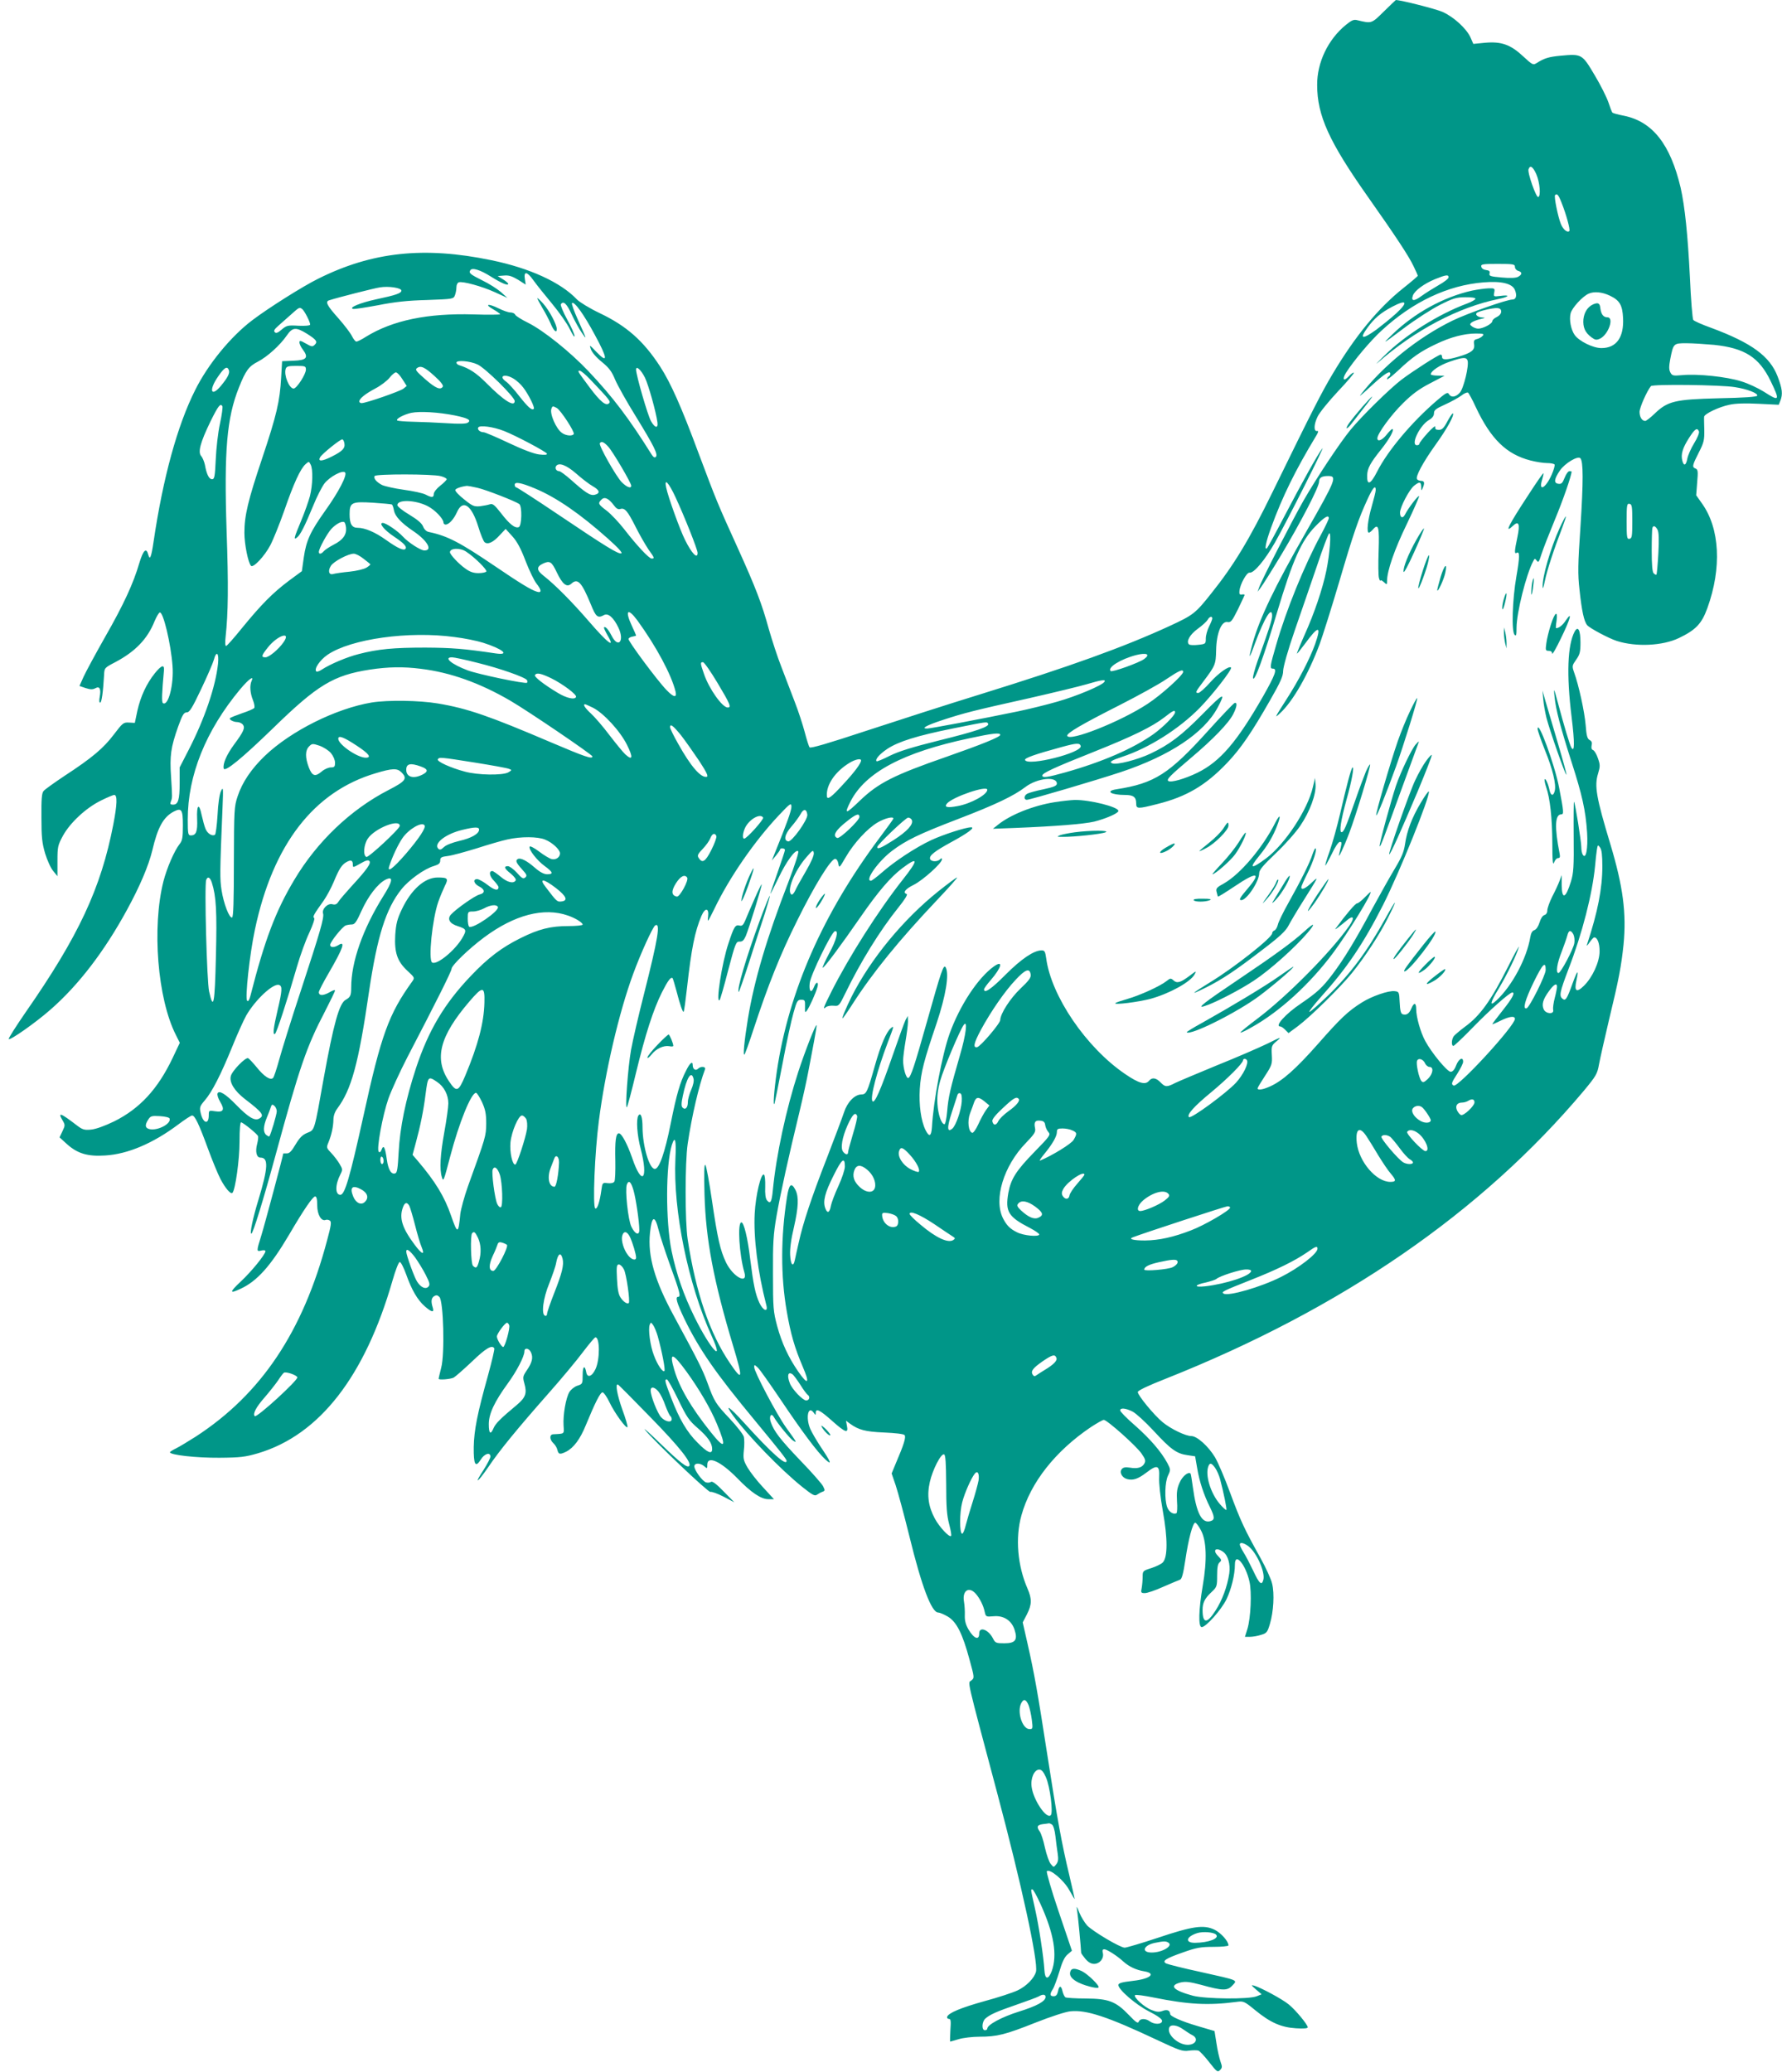 <?xml version="1.0" standalone="no"?>
<!DOCTYPE svg PUBLIC "-//W3C//DTD SVG 20010904//EN"
 "http://www.w3.org/TR/2001/REC-SVG-20010904/DTD/svg10.dtd">
<svg version="1.0" xmlns="http://www.w3.org/2000/svg"
 width="1101pt" height="1280pt" viewBox="0 0 1101 1280"
 preserveAspectRatio="xMidYMid meet">
<g transform="translate(0,1280) scale(0.1,-0.1)"
fill="#009688" stroke="none">
<path d="M8550 12729 c-77 -76 -75 -75 -163 -54 -22 6 -35 1 -72 -29 -110 -90
-178 -232 -177 -371 0 -189 74 -351 313 -690 175 -248 255 -370 283 -430 14
-29 26 -56 26 -58 0 -3 -40 -37 -89 -76 -156 -124 -298 -297 -437 -530 -69
-116 -118 -211 -372 -731 -143 -293 -240 -453 -378 -625 -98 -124 -112 -134
-254 -200 -289 -133 -617 -251 -1175 -424 -198 -61 -514 -163 -703 -225 -236
-78 -345 -110 -350 -102 -5 6 -18 48 -30 94 -12 45 -39 129 -61 185 -21 56
-59 154 -83 217 -25 63 -59 169 -78 235 -43 156 -79 251 -194 505 -124 273
-128 283 -240 581 -106 286 -172 434 -238 536 -103 158 -207 250 -373 329 -61
29 -123 67 -140 84 -100 106 -292 194 -530 243 -415 86 -736 52 -1070 -115
-95 -47 -306 -180 -405 -255 -134 -101 -275 -273 -354 -432 -110 -218 -199
-543 -257 -936 -14 -96 -23 -119 -33 -81 -12 47 -31 28 -55 -51 -37 -127 -97
-257 -212 -458 -59 -104 -119 -215 -133 -246 l-25 -56 38 -13 c29 -9 43 -10
60 -1 27 15 36 -4 27 -54 -4 -20 -3 -35 3 -35 9 0 18 66 24 170 2 45 2 45 71
81 122 65 197 142 241 252 12 28 26 52 32 54 21 7 69 -193 79 -330 9 -113 -26
-251 -59 -230 -9 5 -7 61 6 202 3 39 -15 33 -56 -17 -52 -65 -88 -143 -108
-231 l-16 -76 -36 2 c-34 2 -39 -2 -93 -73 -64 -85 -135 -145 -305 -256 -63
-42 -122 -84 -130 -94 -11 -13 -14 -50 -13 -163 0 -123 4 -158 23 -223 13 -42
35 -91 50 -108 l26 -32 0 94 c0 87 2 97 34 156 44 80 141 171 234 217 38 19
76 35 83 35 20 0 18 -59 -6 -183 -76 -393 -214 -689 -542 -1160 -60 -87 -107
-161 -104 -165 9 -9 166 101 258 182 173 151 333 360 472 615 81 148 134 274
157 368 33 142 68 206 132 240 49 25 57 14 57 -85 0 -74 -3 -94 -20 -115 -33
-42 -78 -146 -100 -230 -72 -284 -37 -726 77 -950 l24 -48 -45 -95 c-91 -191
-202 -311 -360 -390 -60 -29 -113 -48 -143 -51 -43 -4 -53 -1 -92 29 -98 75
-115 80 -85 29 17 -29 17 -32 0 -68 l-18 -38 46 -42 c65 -58 127 -77 235 -70
140 8 297 75 453 192 40 30 78 55 85 55 17 0 42 -52 98 -205 26 -71 61 -156
77 -187 30 -57 63 -96 74 -86 18 18 44 205 44 316 0 78 4 122 10 120 17 -5 99
-72 104 -85 3 -6 0 -28 -5 -48 -13 -48 -4 -85 20 -85 51 0 48 -62 -12 -260
-35 -114 -55 -210 -44 -210 10 0 73 204 152 494 145 532 189 661 301 875 35
68 64 128 64 133 0 6 -16 0 -36 -12 -38 -21 -64 -21 -64 2 0 7 27 60 61 118
90 155 106 202 59 172 -26 -16 -50 -15 -50 2 0 18 75 112 96 120 9 3 26 6 38
6 18 0 29 16 60 85 41 90 99 166 147 191 51 26 47 -7 -14 -103 -125 -201 -197
-403 -197 -562 0 -50 -5 -60 -35 -77 -39 -22 -74 -148 -135 -484 -59 -331 -55
-318 -101 -337 -30 -12 -47 -29 -73 -72 -24 -41 -38 -56 -54 -55 -12 0 -22 0
-22 -1 0 -11 -117 -448 -136 -508 -30 -96 -30 -99 1 -91 14 3 25 2 25 -4 0
-20 -88 -128 -154 -189 -69 -65 -69 -76 -1 -44 103 47 187 141 302 336 90 154
146 235 160 235 9 0 13 -17 13 -55 0 -57 25 -100 52 -90 7 3 19 1 26 -4 11 -7
8 -30 -17 -122 -150 -566 -408 -950 -811 -1212 -47 -30 -102 -63 -122 -73 -21
-10 -38 -21 -38 -24 0 -17 165 -35 305 -34 132 1 161 5 240 28 379 113 660
475 830 1066 19 66 38 115 45 115 7 0 24 -34 39 -75 34 -96 70 -159 116 -199
42 -37 59 -40 49 -8 -12 37 -10 59 8 71 14 8 21 7 33 -5 25 -25 34 -351 11
-437 -9 -35 -16 -66 -16 -68 0 -9 73 -3 93 7 12 7 63 52 114 100 85 82 123
104 137 81 3 -5 -15 -80 -39 -168 -66 -236 -86 -338 -88 -442 -1 -109 10 -130
43 -78 23 38 60 49 60 19 0 -9 -19 -45 -41 -80 -64 -97 -41 -85 27 14 70 104
180 238 374 458 78 88 173 202 211 253 38 50 73 92 78 92 28 0 28 -139 0 -197
-22 -47 -51 -55 -57 -18 -9 47 -22 36 -22 -17 0 -55 -1 -57 -33 -67 -18 -6
-40 -24 -49 -39 -22 -36 -40 -143 -36 -206 3 -55 9 -51 -64 -55 -24 -1 -23
-33 1 -55 11 -10 22 -28 25 -42 7 -28 16 -29 55 -10 46 24 86 78 120 162 59
143 90 204 104 204 7 0 27 -28 43 -62 32 -67 106 -168 111 -152 2 6 -12 54
-32 108 -32 90 -45 162 -27 154 4 -1 95 -93 202 -203 179 -183 257 -282 238
-300 -12 -13 -55 20 -173 134 -66 64 -111 105 -101 91 49 -63 392 -389 405
-385 8 3 44 -10 81 -29 l67 -35 -66 67 c-44 46 -70 65 -78 59 -7 -5 -21 -6
-31 -3 -23 8 -72 75 -72 99 0 22 37 22 62 0 17 -15 18 -15 18 10 0 59 83 21
185 -83 86 -89 147 -130 193 -130 l34 0 -67 73 c-37 39 -80 95 -96 122 -26 45
-28 56 -23 107 4 31 3 69 0 83 -4 15 -42 64 -86 111 -88 93 -97 107 -139 223
-30 81 -51 124 -208 414 -118 217 -162 369 -147 512 11 107 30 113 54 15 7
-30 39 -128 71 -217 60 -165 67 -193 49 -193 -19 0 -9 -36 38 -135 92 -190
194 -337 437 -630 152 -184 195 -238 195 -248 0 -35 -93 48 -259 231 -96 106
-130 128 -70 46 90 -122 292 -331 427 -439 63 -50 76 -57 90 -47 10 7 25 15
34 18 16 6 16 9 3 35 -9 16 -71 87 -140 158 -125 131 -163 180 -183 238 -12
35 3 59 19 31 22 -39 100 -134 119 -146 26 -16 26 -15 -44 82 -56 78 -196 343
-196 371 0 17 1 17 21 -1 12 -10 75 -100 142 -199 131 -195 226 -323 277 -370
43 -39 34 -15 -29 78 -27 41 -56 91 -65 112 -29 69 -13 146 21 100 12 -17 13
-17 13 -2 0 31 26 18 100 -48 83 -74 103 -81 93 -33 l-6 33 24 -18 c54 -39 94
-50 211 -55 69 -3 122 -9 127 -16 10 -12 -4 -58 -54 -174 l-26 -63 25 -73 c13
-39 52 -182 85 -316 76 -311 137 -470 178 -470 9 0 35 -11 59 -25 54 -32 91
-105 134 -265 31 -113 31 -114 11 -130 -22 -17 -34 35 159 -690 152 -570 255
-1046 241 -1108 -10 -40 -59 -90 -114 -116 -30 -14 -121 -44 -203 -66 -147
-41 -224 -73 -232 -97 -2 -7 3 -13 11 -13 12 0 13 -13 9 -70 -2 -38 -3 -70 -1
-70 2 0 26 7 53 15 27 8 84 15 127 15 110 0 161 13 347 87 94 37 185 67 216
70 98 10 227 -32 535 -177 138 -65 158 -72 197 -66 24 3 50 3 59 0 8 -3 38
-35 66 -71 47 -60 52 -64 67 -49 14 14 14 21 3 52 -7 20 -19 71 -25 113 l-12
76 -105 31 c-96 28 -169 60 -169 74 -1 22 -18 30 -45 20 -23 -9 -38 -8 -70 5
-44 16 -114 80 -102 92 4 4 56 -3 115 -15 215 -43 335 -50 512 -27 43 6 48 4
115 -51 94 -77 160 -106 252 -112 47 -3 73 -1 73 6 0 16 -74 106 -117 141 -40
33 -170 103 -213 116 -22 6 -21 4 10 -23 l35 -30 -30 -12 c-48 -20 -316 -17
-394 3 -122 33 -151 63 -77 82 31 7 56 4 125 -14 136 -38 164 -38 195 -5 32
35 45 30 -201 85 -103 22 -196 46 -207 51 -29 15 -5 31 104 69 81 29 109 34
188 34 50 0 92 4 92 9 0 26 -46 77 -86 97 -67 32 -136 22 -353 -51 -100 -33
-191 -60 -202 -60 -28 0 -196 100 -232 137 -15 17 -37 52 -48 79 -17 43 -19
45 -14 14 5 -28 24 -232 25 -262 0 -3 12 -20 26 -37 18 -21 35 -31 54 -31 35
0 62 34 54 67 -4 16 -2 23 9 23 16 0 79 -40 117 -75 35 -32 80 -53 129 -61 78
-13 38 -47 -69 -59 -70 -8 -90 -14 -90 -26 0 -28 108 -121 186 -161 57 -29 84
-49 84 -60 0 -23 -48 -24 -76 -3 -26 19 -60 19 -68 -2 -5 -13 -17 -5 -61 41
-81 84 -124 101 -266 102 -63 0 -120 4 -126 7 -6 4 -14 21 -18 37 -8 38 -21
38 -28 0 -5 -21 -12 -30 -27 -30 -24 0 -25 13 -5 44 8 12 26 61 40 107 17 59
32 91 51 107 l27 23 -82 242 c-45 132 -77 245 -73 249 18 18 105 -55 139 -117
18 -33 33 -57 33 -54 0 4 -16 71 -34 150 -45 187 -74 345 -136 746 -58 375
-79 495 -121 680 l-30 132 26 50 c31 61 31 95 4 158 -62 141 -77 314 -38 453
56 203 210 398 430 546 37 24 72 44 79 44 20 0 202 -162 233 -208 23 -33 27
-44 18 -61 -14 -26 -43 -34 -90 -26 -27 4 -41 2 -50 -9 -17 -20 2 -54 34 -62
37 -9 66 1 119 41 66 51 82 45 78 -30 -2 -36 7 -121 23 -210 30 -167 30 -282
0 -315 -9 -10 -40 -25 -70 -35 -54 -17 -55 -18 -55 -55 0 -20 -3 -52 -6 -69
-6 -28 -4 -31 20 -31 14 0 65 17 113 39 49 21 95 41 104 44 11 4 20 36 33 123
19 129 46 229 61 229 5 0 21 -20 34 -45 36 -64 40 -185 12 -346 -25 -147 -28
-254 -6 -254 26 0 121 107 153 172 30 63 52 152 52 215 0 78 66 1 90 -106 15
-65 8 -225 -13 -293 l-15 -48 30 0 c17 0 48 5 69 12 35 10 40 16 55 67 23 76
29 188 14 249 -6 28 -39 99 -72 159 -98 175 -124 231 -188 404 -33 90 -75 188
-93 218 -41 68 -111 131 -146 131 -36 0 -127 44 -178 86 -52 43 -153 165 -153
186 0 9 60 38 172 82 1088 432 1952 1027 2584 1779 76 92 83 103 94 165 7 37
34 157 60 267 63 260 77 337 91 470 19 194 -3 360 -81 620 -88 291 -100 361
-76 438 13 43 13 53 -1 93 -8 25 -22 48 -30 51 -10 4 -12 14 -9 29 4 16 1 26
-12 33 -15 8 -20 27 -25 93 -7 82 -42 244 -71 324 -14 40 -13 43 12 79 23 32
27 48 27 106 0 77 -15 106 -36 68 -44 -83 -51 -265 -19 -526 20 -162 19 -227
-2 -189 -10 18 -44 131 -84 281 -24 89 -25 89 -19 30 8 -79 35 -183 105 -402
65 -202 87 -298 96 -436 6 -97 -7 -167 -26 -137 -6 8 -10 30 -10 49 0 34 -38
273 -45 279 -2 2 -3 -95 -2 -215 2 -186 -1 -227 -17 -278 -32 -105 -56 -114
-57 -22 l0 62 -13 -35 c-7 -19 -27 -63 -45 -97 -17 -34 -31 -73 -31 -87 0 -14
-7 -25 -18 -28 -11 -3 -23 -22 -30 -46 -8 -25 -20 -43 -32 -47 -13 -4 -21 -19
-25 -43 -22 -132 -113 -302 -209 -391 -45 -42 -40 -15 14 73 52 87 112 211
124 256 4 14 -26 -40 -66 -120 -106 -210 -172 -303 -267 -372 -31 -23 -61 -49
-68 -57 -15 -19 -17 -61 -3 -61 5 0 60 52 122 116 100 103 225 214 242 214 19
0 -1 -37 -59 -110 -36 -45 -65 -84 -65 -86 0 -2 22 7 50 21 54 27 90 32 90 12
0 -43 -354 -428 -379 -412 -16 9 -14 16 24 75 19 30 35 62 35 72 0 33 -27 19
-43 -22 -10 -27 -22 -40 -34 -40 -21 0 -117 116 -157 190 -29 53 -56 148 -56
197 0 41 -14 43 -30 4 -13 -32 -31 -44 -55 -35 -10 4 -15 25 -17 72 -3 65 -4
67 -31 70 -38 5 -143 -32 -203 -70 -86 -54 -133 -99 -270 -255 -137 -155 -219
-228 -296 -263 -44 -20 -78 -26 -78 -12 0 4 21 39 46 77 43 66 45 74 42 128
-3 56 -2 60 32 88 31 26 25 25 -59 -17 -52 -25 -192 -86 -312 -134 -119 -49
-235 -98 -258 -109 -52 -27 -62 -26 -91 4 -27 28 -52 32 -70 10 -23 -28 -63
-17 -148 41 -240 163 -457 481 -488 715 -6 42 -10 49 -28 49 -48 0 -125 -52
-223 -150 -88 -89 -133 -119 -133 -91 0 6 18 31 41 57 68 79 80 127 20 85 -99
-71 -211 -241 -274 -416 -46 -129 -100 -415 -109 -578 -4 -57 -17 -62 -40 -16
-28 58 -41 155 -35 253 7 104 25 174 104 406 57 171 79 303 56 345 -13 22 -27
-20 -117 -340 -76 -269 -98 -337 -114 -343 -13 -4 -32 59 -32 108 0 19 7 73
15 120 8 47 15 101 15 120 l-1 35 -14 -25 c-7 -14 -43 -113 -80 -220 -74 -213
-112 -301 -125 -281 -14 24 28 184 95 362 40 104 40 106 19 88 -28 -23 -63
-105 -99 -233 -46 -163 -52 -176 -84 -176 -41 -1 -86 -48 -106 -110 -10 -30
-57 -156 -105 -280 -98 -251 -149 -406 -175 -525 -10 -44 -21 -92 -24 -108
-10 -47 -26 -30 -29 32 -2 37 6 99 23 169 29 127 31 190 10 232 -26 50 -40 37
-53 -47 -38 -243 -39 -484 -1 -702 24 -140 49 -226 99 -343 45 -104 33 -117
-27 -31 -61 88 -102 176 -131 282 -24 90 -26 111 -26 321 -1 192 2 245 22 360
25 142 74 364 141 640 22 91 47 206 56 255 10 50 25 133 35 185 10 52 17 96
15 98 -6 6 -74 -169 -113 -289 -75 -231 -136 -513 -157 -731 -7 -73 -15 -87
-36 -62 -9 11 -13 40 -11 85 1 37 -2 71 -8 74 -18 11 -51 -127 -57 -240 -8
-150 19 -361 72 -567 12 -46 -20 -34 -43 15 -25 54 -37 112 -57 272 -15 128
-39 225 -54 225 -26 0 -13 -202 18 -308 24 -79 -69 -30 -113 60 -36 76 -52
145 -87 383 -17 116 -35 215 -41 220 -7 7 -9 -52 -5 -185 8 -277 56 -532 177
-934 62 -206 59 -222 -21 -104 -123 181 -210 434 -260 763 -17 108 -17 476 0
590 25 170 70 363 107 460 7 18 -26 21 -43 4 -15 -15 -33 -3 -33 22 0 28 -17
15 -41 -34 -37 -71 -59 -147 -95 -327 -36 -180 -71 -280 -98 -280 -34 0 -75
140 -76 255 0 66 -11 97 -26 74 -14 -23 -8 -120 15 -206 49 -190 7 -233 -53
-55 -30 86 -65 152 -82 152 -19 0 -25 -47 -22 -171 1 -63 -1 -120 -6 -127 -5
-9 -21 -12 -41 -10 -32 4 -33 3 -39 -41 -10 -74 -26 -122 -38 -115 -17 11 -3
349 22 539 39 306 125 673 212 909 46 126 121 290 136 300 35 21 18 -80 -69
-424 -33 -129 -69 -284 -80 -345 -19 -106 -38 -366 -26 -354 4 3 29 97 56 210
58 239 107 392 161 500 37 73 55 97 66 87 2 -3 13 -39 24 -80 22 -86 39 -133
44 -127 3 2 12 69 21 149 27 241 48 346 89 443 23 53 48 50 41 -5 -5 -39 -2
-34 39 49 93 194 249 419 399 578 71 75 76 78 77 52 0 -24 -29 -105 -105 -292
l-16 -40 25 30 c14 17 25 33 26 38 0 11 30 9 30 -3 0 -5 -20 -66 -45 -137 -25
-70 -45 -130 -45 -133 1 -3 22 40 49 95 49 104 107 183 123 167 5 -5 -20 -83
-60 -188 -135 -348 -212 -610 -251 -847 -23 -141 -31 -232 -21 -220 4 4 29 73
55 153 90 274 166 465 271 675 107 217 208 380 234 380 9 0 17 -12 20 -30 5
-28 6 -27 45 40 51 88 135 179 199 216 46 26 96 38 96 23 0 -3 -38 -56 -84
-117 -351 -468 -563 -951 -636 -1443 -18 -124 -25 -227 -14 -199 2 6 24 116
49 245 24 129 55 271 68 315 20 72 25 80 47 80 23 0 25 -4 24 -42 -1 -39 0
-41 13 -23 17 25 52 103 63 141 11 36 -7 39 -20 4 -17 -44 -33 -30 -27 23 5
49 133 312 155 320 26 8 10 -55 -34 -135 -25 -47 -43 -87 -41 -90 6 -6 111
135 234 313 108 156 184 245 256 300 102 77 104 56 5 -69 -151 -191 -334 -479
-442 -694 -50 -100 -54 -112 -32 -93 8 6 30 10 48 8 31 -3 33 -1 71 77 93 192
213 387 328 530 38 47 59 80 51 83 -26 8 -9 31 44 57 56 28 174 134 174 157 0
9 -3 9 -12 0 -16 -16 -55 -15 -61 2 -8 21 27 48 133 106 98 53 148 90 120 90
-34 0 -170 -44 -246 -79 -98 -46 -228 -132 -306 -201 -31 -27 -61 -50 -67 -50
-40 0 46 121 131 185 86 65 167 104 407 196 232 89 345 143 418 199 72 54 193
67 193 20 0 -13 -17 -21 -82 -35 -46 -9 -91 -22 -100 -27 -22 -11 -24 -38 -3
-38 19 0 426 120 580 171 303 101 514 241 598 398 53 99 39 94 -89 -36 -135
-137 -208 -192 -326 -248 -78 -37 -208 -71 -235 -60 -23 8 -7 18 62 41 164 54
349 171 477 301 81 83 204 241 194 250 -12 12 -77 -34 -129 -92 -32 -36 -65
-65 -73 -65 -21 0 -18 6 29 68 76 101 79 107 81 196 2 105 33 181 70 174 21
-4 28 5 65 79 22 46 41 86 41 89 0 2 -8 4 -17 2 -14 -2 -17 3 -15 22 4 42 45
115 62 113 27 -5 95 77 158 187 76 134 317 613 292 580 -29 -37 -126 -212
-235 -420 -53 -102 -101 -189 -106 -195 -19 -19 -8 37 25 127 69 190 150 354
275 561 16 25 19 37 10 35 -23 -5 -22 40 2 89 12 25 69 95 126 156 57 60 101
112 98 115 -3 3 -18 -7 -32 -23 -31 -33 -42 -19 -17 22 47 74 151 198 221 262
192 177 408 279 629 297 111 9 178 -7 194 -47 14 -33 8 -59 -15 -59 -35 0
-277 -85 -370 -130 -215 -105 -427 -276 -570 -460 -11 -14 20 12 69 58 82 75
116 97 116 73 0 -6 -4 -13 -10 -16 -5 -3 -10 -11 -10 -17 0 -6 31 19 69 54 85
81 140 119 234 163 89 43 175 65 245 65 46 0 53 -2 43 -14 -7 -8 -22 -17 -35
-20 -18 -4 -22 -11 -18 -34 5 -35 -18 -52 -100 -76 -70 -20 -98 -20 -98 -1 0
8 -4 15 -8 15 -14 0 -174 -103 -244 -156 -75 -58 -245 -225 -314 -309 -67 -82
-209 -296 -289 -435 -68 -119 -258 -489 -275 -537 l-10 -28 19 25 c11 14 69
106 128 204 122 204 233 418 233 451 0 25 17 35 56 35 57 0 49 -21 -136 -345
-194 -339 -288 -535 -331 -690 -28 -102 -22 -102 15 1 59 159 106 235 106 170
0 -23 -16 -74 -90 -279 -17 -49 -30 -96 -28 -105 7 -31 67 133 148 404 98 327
151 445 237 533 56 58 83 74 83 50 0 -6 -22 -53 -49 -103 -103 -190 -214 -464
-276 -679 -39 -134 -41 -147 -20 -147 28 0 15 -37 -61 -171 -161 -281 -265
-403 -406 -472 -76 -37 -162 -62 -179 -51 -14 9 9 32 141 144 134 113 232 214
260 270 23 45 26 74 8 68 -7 -3 -80 -79 -163 -171 -243 -269 -331 -325 -567
-362 -71 -11 -35 -35 53 -35 52 0 69 -13 69 -52 0 -35 9 -35 131 -4 180 45
298 115 429 252 85 89 151 185 268 390 64 112 80 147 80 181 1 25 29 126 72
250 40 114 101 294 137 398 35 105 69 195 75 200 15 14 4 -129 -17 -229 -23
-112 -74 -263 -134 -396 -28 -63 -49 -115 -48 -117 2 -1 24 26 50 61 84 115
103 114 63 -1 -32 -90 -102 -226 -179 -345 -73 -114 -74 -117 -38 -83 79 72
175 241 244 425 19 52 74 226 121 385 89 303 120 392 176 513 32 70 50 90 50
55 0 -10 -12 -56 -25 -102 -24 -83 -33 -161 -17 -161 4 0 15 9 25 20 34 40 40
15 35 -134 -3 -78 -2 -152 2 -166 4 -14 8 -21 9 -16 1 5 10 1 21 -9 19 -18 20
-17 20 7 0 62 46 195 122 351 44 92 78 170 76 173 -6 5 -67 -74 -87 -114 -14
-27 -31 -20 -31 12 0 33 57 142 87 166 34 27 43 25 44 -7 0 -25 1 -26 9 -8 14
32 11 45 -9 45 -11 0 -23 5 -26 11 -10 16 37 104 116 214 69 96 116 181 106
192 -3 2 -18 -20 -34 -49 -22 -42 -33 -53 -53 -53 -19 0 -24 5 -22 18 2 11
-18 -5 -47 -37 -28 -31 -51 -61 -51 -66 0 -6 -7 -10 -15 -10 -42 0 16 122 74
156 21 12 31 26 31 42 0 19 12 28 67 53 38 17 83 42 101 55 17 14 36 22 42 19
5 -3 27 -43 48 -89 93 -198 190 -292 338 -330 34 -9 80 -16 102 -16 23 0 43
-4 47 -9 3 -5 -5 -34 -18 -63 -37 -84 -83 -108 -59 -31 6 20 10 38 8 40 -2 2
-44 -58 -93 -134 -121 -184 -150 -242 -98 -193 39 37 48 16 30 -69 -18 -85
-19 -104 -5 -96 21 13 20 -25 -1 -146 -25 -143 -31 -340 -11 -360 10 -10 12
-1 12 46 1 92 59 326 103 409 9 18 11 18 22 3 10 -14 14 -8 29 40 10 32 47
126 82 211 50 120 104 275 104 299 0 2 -6 3 -13 3 -8 0 -21 -18 -30 -41 -13
-33 -20 -40 -39 -37 -29 4 -26 29 10 82 31 45 110 92 126 76 19 -19 19 -143 1
-422 -16 -234 -17 -294 -6 -390 14 -132 28 -197 48 -220 17 -19 133 -81 183
-97 120 -38 282 -30 383 18 104 50 141 88 176 185 90 249 77 492 -33 646 l-36
51 6 79 c6 68 5 80 -10 86 -23 9 -20 20 20 99 32 62 35 78 34 140 -1 39 -2 75
-1 81 2 18 92 61 156 74 40 9 100 10 183 6 l122 -6 10 25 c16 41 12 74 -17
150 -48 125 -160 207 -410 300 -56 20 -106 42 -111 49 -5 6 -15 126 -21 266
-13 261 -31 434 -57 550 -63 267 -172 408 -349 445 -37 7 -69 16 -72 19 -4 3
-15 32 -25 63 -11 32 -49 109 -86 170 -77 130 -79 131 -210 119 -73 -7 -100
-15 -149 -46 -20 -13 -26 -10 -82 42 -78 73 -135 93 -236 84 l-72 -7 -18 41
c-25 54 -103 126 -173 157 -41 18 -257 73 -288 73 -1 0 -34 -32 -74 -71z m942
-1005 c22 -51 29 -135 12 -141 -13 -5 -68 152 -60 172 10 27 27 16 48 -31z
m156 -176 c29 -72 55 -168 48 -175 -12 -12 -38 9 -52 43 -18 44 -44 171 -36
179 12 12 21 2 40 -47z m-288 -397 c0 -10 9 -21 20 -24 26 -7 26 -23 -1 -37
-13 -7 -48 -9 -100 -4 -71 6 -80 9 -76 25 4 13 -2 19 -21 21 -16 2 -28 10 -30
21 -3 15 7 17 102 17 97 0 106 -2 106 -19z m-6326 -60 c64 -40 106 -58 106
-44 0 4 -15 17 -33 28 l-32 20 39 3 c29 3 50 -4 87 -26 l47 -30 -5 33 c-8 51
12 50 51 -4 19 -27 72 -93 117 -147 44 -53 94 -124 110 -158 16 -33 29 -52 29
-42 0 10 -20 57 -46 103 -25 46 -42 88 -39 93 15 25 37 5 68 -64 19 -40 47
-91 62 -112 33 -48 31 -42 -24 80 -24 53 -41 100 -37 104 14 13 74 -71 141
-196 79 -145 83 -181 12 -108 -46 48 -47 49 -36 18 7 -19 34 -51 68 -78 45
-37 61 -59 82 -110 15 -35 72 -137 128 -227 111 -181 138 -234 123 -249 -7 -7
-15 -2 -25 13 -141 225 -239 355 -392 517 -113 119 -276 250 -372 298 -41 20
-77 43 -80 50 -3 8 -16 14 -29 14 -14 0 -47 12 -75 26 -63 31 -89 26 -31 -7
23 -13 42 -27 42 -30 0 -3 -74 -4 -165 -1 -283 8 -498 -36 -664 -138 -26 -17
-53 -30 -59 -30 -6 0 -18 15 -27 33 -9 19 -47 69 -85 112 -69 77 -82 102 -57
110 52 17 280 75 314 80 55 9 133 -3 133 -20 0 -16 -34 -28 -157 -54 -97 -21
-172 -52 -141 -59 10 -2 79 9 155 23 100 20 183 29 301 32 162 6 164 6 173 30
5 13 9 35 9 49 0 14 6 27 14 30 22 9 143 -24 224 -61 l77 -35 -40 36 c-22 19
-73 52 -113 71 -78 39 -87 47 -76 64 11 18 62 2 128 -40z m5916 -4 c0 -8 -27
-29 -61 -48 -33 -19 -81 -49 -106 -67 -47 -35 -67 -33 -53 4 12 30 69 72 137
100 67 27 83 29 83 11z m996 -113 c61 -29 78 -58 82 -138 6 -120 -41 -186
-134 -186 -51 0 -137 42 -165 81 -23 33 -35 94 -25 134 9 34 73 104 111 121
33 15 83 11 131 -12z m-1321 -111 c-33 -30 -88 -74 -121 -99 -88 -63 -107 -59
-55 12 43 59 81 91 152 129 91 48 102 30 24 -42z m-6759 29 c14 -9 52 -83 50
-97 0 -6 -30 -9 -72 -7 -65 4 -73 2 -103 -23 -24 -21 -35 -25 -43 -17 -9 9 -2
19 23 41 19 17 54 48 79 70 49 44 50 44 66 33z m7409 -17 c0 -12 -11 -25 -27
-33 -16 -7 -28 -19 -28 -26 0 -16 -58 -46 -87 -46 -11 0 -27 6 -37 13 -15 11
-16 15 -4 25 8 6 32 16 54 21 32 7 34 9 12 10 -26 1 -46 17 -34 28 10 11 101
32 126 30 18 -1 25 -8 25 -22z m-7379 -136 c60 -38 68 -50 48 -69 -13 -13 -19
-12 -54 8 -33 19 -40 20 -40 7 0 -9 9 -29 21 -44 37 -50 24 -66 -57 -69 l-71
-3 -6 -102 c-8 -146 -28 -231 -117 -497 -88 -262 -110 -355 -110 -461 0 -70
23 -185 41 -204 14 -14 83 59 119 127 17 32 56 128 86 213 58 168 100 260 132
288 20 18 21 18 31 -2 16 -29 13 -127 -4 -195 -9 -33 -33 -102 -55 -154 -44
-105 -48 -121 -24 -101 20 16 47 69 99 195 22 55 54 117 69 137 32 42 112 85
128 69 15 -15 -39 -120 -123 -237 -91 -128 -117 -183 -132 -288 l-12 -85 -80
-59 c-100 -75 -171 -147 -288 -290 -50 -62 -95 -113 -100 -113 -6 0 -7 23 -3
58 16 146 18 317 6 653 -16 494 1 698 76 885 42 106 62 132 117 160 58 30 137
101 179 162 35 51 56 53 124 11z m8694 -69 c190 -20 279 -77 350 -224 59 -122
55 -128 -41 -66 -35 22 -98 52 -142 65 -89 28 -266 47 -363 38 -57 -5 -63 -4
-74 17 -9 18 -9 36 0 84 19 95 20 96 99 96 38 0 115 -5 171 -10z m-1523 -96
c11 -29 -24 -175 -48 -200 -26 -28 -54 -31 -67 -8 -8 14 -20 7 -78 -43 -153
-132 -300 -307 -365 -435 -41 -81 -64 -90 -62 -24 1 43 19 76 87 161 52 65 84
125 68 125 -4 0 -20 -16 -35 -35 -28 -35 -57 -46 -57 -22 0 28 85 145 159 217
55 55 100 88 166 122 l90 47 -42 1 c-24 0 -43 4 -43 8 0 20 55 57 117 78 81
28 102 29 110 8z m-6117 -25 c47 -21 230 -201 230 -226 0 -40 -67 2 -175 111
-62 62 -104 90 -167 110 -10 3 -18 10 -18 16 0 17 83 11 130 -11z m-1060 -32
c0 -29 -57 -117 -76 -117 -27 0 -61 82 -49 121 5 16 16 19 66 19 55 0 59 -2
59 -23z m796 -41 c36 -32 55 -57 50 -64 -14 -23 -44 -11 -109 46 -55 48 -64
59 -51 68 23 18 48 7 110 -50z m-1272 38 c7 -19 -7 -46 -48 -96 -63 -76 -78
-28 -18 57 38 56 56 66 66 39z m2571 -47 c22 -46 68 -210 77 -276 5 -39 -16
-35 -40 8 -20 35 -92 284 -92 318 0 27 31 -2 55 -50z m-340 -9 c125 -131 129
-138 118 -149 -19 -19 -55 11 -120 98 -75 101 -77 103 -61 103 8 0 36 -24 63
-52z m-1159 0 l27 -42 -21 -17 c-21 -16 -230 -89 -258 -89 -8 0 -14 5 -14 10
0 18 36 47 100 81 34 18 73 48 87 66 14 18 32 33 39 33 8 0 26 -19 40 -42z
m689 2 c18 -11 44 -35 58 -54 32 -41 73 -124 65 -131 -11 -12 -35 9 -88 76
-30 39 -67 80 -82 91 -52 36 -9 53 47 18z m7543 -51 c78 -12 144 -38 139 -53
-2 -7 -78 -13 -238 -16 -271 -7 -315 -17 -397 -96 -25 -24 -51 -44 -57 -44
-20 0 -35 24 -35 56 0 26 44 126 70 159 11 13 432 8 518 -6z m-9344 -118 c3
-5 -3 -53 -15 -108 -12 -54 -23 -153 -26 -220 -5 -108 -8 -123 -23 -123 -19 0
-34 32 -44 89 -4 19 -14 43 -22 53 -23 24 -7 84 57 216 48 97 61 113 73 93z
m2066 -11 c24 -13 112 -148 105 -161 -9 -14 -48 -11 -73 7 -36 25 -77 119 -65
150 6 17 9 17 33 4z m-630 -46 c82 -17 104 -29 80 -45 -10 -7 -56 -8 -130 -3
-63 4 -157 8 -208 9 -51 1 -95 5 -98 8 -10 10 42 37 87 47 54 11 168 4 269
-16z m304 -96 c72 -28 260 -128 265 -140 2 -8 -13 -9 -48 -5 -33 4 -101 30
-190 72 -76 36 -145 65 -152 65 -23 0 -42 17 -34 30 10 15 93 4 159 -22z
m7383 -3 c3 -9 -10 -41 -30 -73 -19 -31 -38 -74 -42 -95 -8 -43 -22 -48 -31
-12 -10 39 2 78 41 139 37 58 51 67 62 41z m-8369 -74 c5 -30 -12 -48 -80 -82
-58 -29 -86 -31 -70 -3 12 21 126 113 137 110 6 -1 11 -13 13 -25z m1630 -20
c28 -30 142 -224 142 -241 0 -20 -28 -9 -58 21 -35 35 -144 228 -136 241 9 15
26 8 52 -21z m-197 -167 c35 -31 81 -66 101 -77 44 -25 48 -44 13 -53 -28 -7
-56 11 -148 93 -33 29 -65 53 -73 53 -16 0 -27 17 -19 30 16 26 63 9 126 -46z
m-838 -15 c20 -5 37 -14 37 -19 0 -4 -18 -23 -40 -40 -22 -17 -40 -40 -40 -51
0 -23 -12 -24 -50 -4 -17 9 -77 22 -136 30 -58 8 -118 22 -133 29 -35 18 -55
42 -46 56 8 13 357 13 408 -1z m582 -76 c132 -55 278 -156 450 -309 66 -59 94
-90 83 -92 -20 -4 -91 39 -394 243 -135 91 -250 165 -255 165 -5 0 -9 7 -9 16
0 20 39 13 125 -23z m869 -55 c54 -116 136 -322 136 -343 0 -41 -36 -4 -78 81
-31 62 -103 261 -116 322 -14 63 15 33 58 -60z m-1224 59 c56 -13 234 -83 258
-100 19 -14 16 -136 -3 -143 -23 -9 -58 19 -110 87 -40 51 -51 60 -69 54 -11
-4 -39 -9 -61 -12 -36 -3 -46 1 -98 43 -32 25 -56 51 -54 58 3 9 37 21 72 25
6 0 35 -5 65 -12z m842 -107 c15 -21 27 -28 40 -24 28 9 45 -11 95 -110 25
-50 61 -112 79 -139 38 -53 40 -57 20 -57 -16 0 -92 81 -170 182 -32 41 -80
92 -107 113 -54 41 -56 46 -33 69 19 20 44 8 76 -34z m-1150 -6 c45 -23 98
-78 98 -102 0 -7 6 -12 13 -12 21 0 51 33 71 78 36 80 90 42 131 -91 14 -47
32 -90 39 -96 20 -17 55 0 95 45 l35 37 41 -45 c30 -33 53 -76 83 -155 23 -59
53 -121 67 -138 31 -39 33 -59 3 -50 -37 11 -104 52 -263 160 -214 145 -290
185 -405 209 -16 3 -29 16 -36 34 -8 20 -34 42 -85 73 -41 24 -74 51 -74 59 0
36 110 33 187 -6z m-221 10 c4 -2 10 -19 13 -37 7 -36 44 -76 116 -125 90 -60
126 -122 72 -122 -23 0 -99 49 -132 85 -33 36 -105 85 -125 85 -27 0 10 -45
69 -84 60 -40 80 -61 72 -75 -10 -15 -48 2 -121 54 -67 48 -130 75 -176 75
-35 0 -49 24 -49 84 0 73 13 79 144 71 61 -4 114 -9 117 -11z m7664 -104 c0
-92 -2 -105 -17 -108 -16 -3 -18 7 -18 108 0 101 2 111 18 108 15 -3 17 -16
17 -108z m-7947 -39 c4 -44 -19 -76 -76 -105 -27 -14 -54 -32 -61 -40 -16 -19
-31 -21 -31 -5 0 20 51 114 78 143 28 29 60 47 77 42 6 -1 11 -17 13 -35z
m8103 -13 c8 -15 10 -58 5 -147 -4 -69 -9 -128 -12 -130 -2 -3 -10 1 -17 8 -8
8 -12 52 -12 139 0 70 2 133 4 140 5 19 19 14 32 -10z m-7360 -136 c52 -34
130 -112 124 -122 -3 -5 -25 -10 -49 -10 -31 0 -54 8 -82 29 -40 28 -94 86
-94 100 0 26 64 29 101 3z m-635 -43 c22 -17 41 -32 42 -34 2 -2 -8 -11 -22
-20 -15 -10 -60 -21 -106 -26 -44 -4 -89 -11 -100 -14 -28 -9 -36 19 -15 51
18 27 106 74 141 74 12 0 39 -14 60 -31z m1194 -84 c35 -74 62 -95 89 -71 40
37 64 12 121 -126 32 -80 43 -88 82 -67 25 14 59 -15 89 -78 39 -82 -1 -131
-42 -50 -21 40 -39 60 -47 52 -3 -2 8 -25 22 -50 50 -84 2 -49 -112 83 -108
125 -211 229 -285 287 -42 33 -43 54 -4 73 44 21 55 14 87 -53z m498 -297
c116 -160 210 -334 236 -440 9 -40 -12 -36 -56 10 -58 60 -239 304 -235 316 2
6 13 12 25 14 12 2 22 5 22 7 0 2 -11 27 -25 57 -46 98 -28 118 33 36z m3552
12 c0 -6 -9 -28 -20 -50 -11 -22 -20 -55 -20 -73 0 -34 -1 -35 -47 -40 -27 -3
-52 -2 -57 3 -19 18 6 61 54 96 28 20 55 45 61 55 10 20 29 26 29 9z m-5739
-148 c-31 -44 -89 -92 -111 -92 -28 0 -25 11 15 61 59 75 148 104 96 31z
m1059 33 c58 -7 137 -23 175 -35 120 -38 170 -79 78 -66 -194 29 -270 35 -435
36 -196 0 -293 -9 -412 -40 -72 -18 -176 -62 -228 -96 -15 -10 -30 -15 -34
-11 -15 15 22 70 70 103 145 98 502 148 786 109z m4260 -135 c-30 -23 -200
-84 -208 -75 -22 22 62 74 158 99 65 16 89 5 50 -24z m-5723 -30 c-15 -141
-83 -341 -182 -533 l-55 -107 0 -95 c0 -105 -9 -135 -41 -135 -16 0 -19 4 -14
18 10 24 10 24 2 152 -9 132 -2 183 44 313 26 72 35 87 53 87 17 0 33 26 89
144 38 80 73 161 78 180 16 60 33 44 26 -24z m1603 6 c138 -34 295 -89 306
-107 3 -6 3 -13 0 -16 -9 -9 -306 53 -368 77 -98 37 -150 80 -95 80 12 0 83
-15 157 -34z m1483 -124 c79 -132 87 -152 63 -152 -33 0 -115 115 -146 206
-24 68 -24 74 -7 74 8 0 48 -58 90 -128z m-1833 87 c183 -22 366 -88 553 -197
113 -66 506 -333 507 -344 1 -19 -47 -2 -254 86 -382 163 -516 210 -701 241
-114 19 -307 22 -408 6 -221 -37 -499 -175 -661 -330 -83 -80 -139 -162 -168
-250 -21 -63 -22 -82 -23 -405 0 -240 -3 -340 -11 -343 -17 -6 -52 85 -65 168
-11 71 -11 109 6 514 5 121 4 128 -10 98 -9 -19 -18 -80 -21 -148 -4 -64 -11
-118 -16 -121 -17 -11 -46 7 -58 36 -7 16 -17 55 -24 85 -16 79 -32 65 -28
-24 3 -77 -6 -101 -39 -101 -17 0 -19 9 -19 99 0 272 111 548 324 804 54 64
88 88 70 50 -12 -27 -9 -74 9 -118 9 -23 12 -44 7 -49 -5 -5 -39 -20 -76 -32
-37 -13 -70 -26 -73 -30 -8 -8 21 -24 45 -24 12 0 27 -7 34 -15 16 -20 6 -43
-54 -124 -46 -63 -70 -118 -64 -147 5 -27 111 60 306 249 274 267 372 326 597
361 112 17 206 19 315 5z m4710 -19 c0 -20 -136 -143 -219 -197 -166 -110
-485 -236 -497 -198 -6 16 93 73 322 189 116 59 247 131 290 161 79 53 104 64
104 45z m-3905 -39 c71 -35 161 -102 154 -116 -8 -19 -59 -7 -112 25 -87 52
-148 100 -142 110 10 17 37 11 100 -19z m3419 -22 c-13 -22 -172 -89 -292
-123 -66 -19 -176 -46 -243 -60 -243 -50 -541 -106 -561 -106 -40 0 -4 20 100
54 128 42 187 57 537 135 149 34 306 72 350 85 91 27 119 31 109 15z m-3161
-160 c67 -34 169 -145 211 -230 39 -78 35 -100 -11 -58 -14 13 -58 67 -98 119
-39 52 -91 112 -113 132 -37 34 -53 58 -37 58 3 0 25 -10 48 -21z m3597 -29
c0 -18 -73 -91 -134 -135 -126 -89 -314 -171 -545 -236 -111 -31 -141 -35
-141 -19 0 15 76 50 315 145 241 96 364 156 440 215 52 41 65 47 65 30z
m-1155 -70 c11 -18 -74 -47 -305 -104 -164 -41 -245 -66 -302 -94 -43 -22 -80
-37 -82 -34 -11 11 18 44 67 77 69 45 183 81 407 126 214 43 207 42 215 29z
m-1897 -72 c27 -35 77 -106 112 -158 47 -72 58 -96 46 -98 -36 -7 -98 64 -176
204 -28 49 -50 95 -50 102 0 25 19 10 68 -50z m1972 3 c0 -13 -114 -59 -331
-135 -328 -114 -422 -162 -536 -271 -89 -86 -99 -87 -59 -7 92 181 325 305
736 392 143 31 190 36 190 21z m-3974 -68 c73 -48 92 -73 54 -73 -52 0 -170
82 -170 117 0 23 33 11 116 -44z m-161 -45 c14 -17 25 -42 25 -59 0 -25 -4
-29 -26 -29 -14 0 -40 -11 -56 -25 -41 -35 -59 -29 -80 25 -23 61 -23 105 2
130 18 18 22 18 64 4 25 -9 57 -29 71 -46z m4632 45 c14 -42 -329 -128 -344
-87 -4 12 65 36 227 80 91 25 111 26 117 7z m-3744 -103 c106 -17 201 -34 212
-39 19 -7 18 -8 -5 -22 -36 -19 -189 -17 -268 5 -87 23 -175 63 -167 76 9 14
14 14 228 -20z m2387 13 c0 -18 -42 -74 -111 -148 -73 -80 -98 -98 -100 -73
-6 69 51 153 141 207 35 21 70 28 70 14z m-2721 -37 c46 -16 49 -31 12 -50
-56 -29 -101 -16 -101 29 0 38 25 44 89 21z m-119 -36 c39 -39 27 -55 -80
-110 -233 -120 -441 -318 -582 -555 -115 -192 -183 -372 -270 -713 -8 -30 -14
-40 -21 -33 -14 14 15 285 48 439 111 526 364 853 746 966 103 31 133 32 159
6z m3620 -108 c0 -30 -101 -86 -184 -101 -64 -12 -84 -7 -65 16 35 41 249 114
249 85z m-1112 -154 c4 -30 -95 -169 -118 -165 -30 5 -22 44 20 92 22 25 47
60 56 76 18 35 38 34 42 -3z m322 -14 c0 -21 -121 -136 -137 -130 -32 13 -10
49 62 105 54 43 75 50 75 25z m-595 -4 c6 -10 -101 -130 -117 -130 -13 0 -9
38 7 70 27 52 93 88 110 60z m919 -16 c10 -26 -29 -69 -113 -123 -77 -49 -101
-59 -101 -43 0 14 175 181 191 182 9 0 20 -7 23 -16z m-3164 -35 c0 -18 -193
-197 -206 -192 -22 8 -17 76 9 114 43 63 197 124 197 78z m153 3 c10 -14 -32
-78 -114 -174 -81 -93 -118 -121 -104 -78 19 59 55 135 82 174 39 56 121 103
136 78z m337 -26 c0 -26 -48 -53 -122 -70 -42 -10 -82 -25 -95 -38 -18 -17
-26 -19 -35 -10 -31 31 44 91 148 116 78 19 104 19 104 2z m1466 -40 c3 -8
-11 -46 -31 -86 -37 -73 -56 -85 -79 -48 -9 14 -4 24 26 55 20 21 41 50 47 66
11 29 28 35 37 13z m-1058 -22 c45 -18 92 -62 92 -85 0 -24 -26 -42 -52 -35
-13 3 -48 24 -78 47 -31 23 -56 36 -58 29 -6 -18 46 -85 93 -119 52 -38 56
-51 16 -51 -20 0 -45 13 -77 41 -49 43 -89 63 -105 53 -16 -9 -10 -23 26 -63
30 -33 33 -40 20 -51 -12 -10 -21 -5 -51 29 -21 23 -46 41 -56 41 -28 0 -22
-15 19 -47 21 -18 33 -34 29 -41 -13 -22 -52 -12 -93 23 -23 19 -46 35 -51 35
-23 0 -19 -31 9 -59 16 -17 29 -35 29 -40 0 -25 -25 -20 -67 13 -26 20 -55 36
-65 36 -28 0 -21 -28 12 -45 37 -19 39 -41 3 -50 -29 -7 -145 -89 -177 -124
-24 -27 -8 -56 41 -71 56 -18 58 -24 29 -74 -46 -78 -158 -169 -186 -151 -25
15 1 269 38 375 11 31 29 74 40 97 24 47 19 53 -44 53 -80 0 -163 -74 -221
-196 -29 -61 -36 -89 -41 -159 -6 -108 12 -163 76 -222 44 -41 45 -42 29 -65
-145 -201 -192 -330 -302 -833 -84 -381 -115 -485 -142 -485 -33 0 -33 62 0
126 15 29 14 33 -5 65 -11 19 -34 49 -51 67 -30 31 -31 34 -18 65 20 49 30 98
31 140 0 25 9 50 24 70 87 117 131 275 196 722 51 344 105 513 200 632 46 58
142 127 201 144 30 9 39 17 39 34 0 19 7 23 48 28 26 3 105 25 177 47 71 23
157 48 190 55 84 19 188 18 233 -1z m6532 -165 c0 -136 -28 -281 -95 -484 -4
-11 3 -5 15 13 12 17 25 32 30 32 19 0 33 -35 33 -85 0 -67 -44 -162 -97 -214
-46 -45 -61 -34 -46 34 16 73 6 64 -25 -22 -34 -95 -43 -107 -61 -92 -22 18
-17 41 36 181 87 225 148 466 165 638 3 36 8 81 11 100 5 33 7 34 20 15 10
-13 14 -48 14 -116z m-4922 -32 c-30 -51 -60 -105 -66 -120 -7 -15 -17 -25
-22 -22 -32 20 19 147 93 231 38 44 42 46 45 25 2 -14 -17 -58 -50 -114z
m-2798 42 c0 -19 2 -18 46 7 33 19 48 24 56 16 13 -13 -14 -52 -110 -156 -35
-39 -71 -80 -80 -94 -11 -18 -21 -22 -39 -17 -29 7 -65 -30 -57 -57 8 -25 -18
-113 -136 -473 -60 -181 -120 -375 -135 -430 -15 -55 -32 -106 -37 -112 -15
-19 -56 7 -103 66 -22 27 -46 52 -52 55 -16 7 -100 -79 -107 -111 -10 -39 23
-92 88 -142 110 -84 122 -102 86 -121 -27 -14 -66 9 -140 85 -67 69 -107 93
-116 71 -3 -9 4 -31 16 -51 30 -49 21 -67 -30 -59 -39 6 -40 6 -40 -24 0 -61
-35 -52 -50 13 -8 35 -6 42 25 78 45 52 100 160 170 332 31 77 70 163 86 192
57 99 169 203 204 189 20 -7 19 -34 -10 -156 -26 -111 -31 -155 -16 -146 10 6
75 205 136 416 20 69 54 163 76 209 23 50 35 87 30 91 -11 6 -3 21 58 106 19
27 47 79 63 117 33 80 50 107 80 123 27 15 38 10 38 -17z m2066 -80 c10 -17
-46 -120 -64 -117 -34 7 -36 34 -6 82 28 44 55 58 70 35z m-2937 -31 c27 -85
32 -178 25 -456 -7 -296 -15 -337 -42 -216 -14 61 -30 659 -18 689 9 24 24 17
35 -17z m2127 -34 c64 -50 75 -77 33 -82 -27 -3 -29 -1 -96 87 -46 58 -16 56
63 -5z m-360 -115 c14 -23 -153 -138 -177 -123 -5 3 -9 25 -9 50 0 43 1 44 33
44 18 0 48 9 67 19 40 22 76 26 86 10z m433 -54 c47 -16 91 -44 91 -56 0 -5
-40 -9 -88 -9 -110 0 -183 -18 -297 -75 -115 -57 -201 -122 -307 -234 -163
-171 -261 -336 -338 -569 -64 -195 -99 -366 -107 -520 -5 -94 -9 -125 -20
-129 -25 -10 -44 21 -53 85 -10 75 -20 94 -32 62 -5 -15 -12 -20 -18 -14 -15
15 24 226 60 329 18 50 70 164 117 255 182 349 273 532 273 546 0 21 108 125
201 194 188 140 370 187 518 135z m6212 -116 c6 -12 9 -36 6 -54 -6 -38 -84
-185 -98 -185 -18 0 -9 60 20 132 15 40 31 85 35 101 8 32 21 35 37 6z m-171
-220 c0 -32 -99 -230 -118 -237 -26 -8 -10 51 44 162 56 114 74 132 74 75z
m-3182 -28 c3 -19 -11 -38 -63 -87 -62 -59 -124 -154 -125 -194 0 -21 -122
-164 -143 -168 -27 -5 -20 26 24 108 62 114 147 237 213 307 61 66 88 76 94
34z m3252 -76 c0 -7 -6 -39 -14 -69 -8 -30 -12 -63 -10 -73 8 -29 -44 -27 -58
2 -14 31 -5 62 32 113 31 43 50 53 50 27z m-6627 -98 c-3 -124 -39 -261 -118
-450 -43 -102 -54 -106 -102 -34 -92 138 -57 276 127 491 83 97 96 96 93 -7z
m2938 -325 c-60 -207 -72 -259 -79 -347 -4 -44 -11 -79 -17 -79 -19 2 -39 60
-43 125 -3 46 2 89 17 143 20 73 122 314 145 345 26 35 15 -58 -23 -187z
m1773 -30 c12 -20 -22 -89 -67 -139 -59 -64 -278 -225 -291 -213 -15 15 32 67
139 155 100 83 195 178 195 196 0 11 17 12 24 1z m1101 -20 c5 -12 18 -22 27
-22 28 0 22 -43 -10 -74 -23 -22 -31 -24 -40 -13 -15 17 -34 107 -27 124 7 21
38 12 50 -15z m-4520 -95 c4 -13 -3 -42 -14 -67 -11 -25 -21 -59 -21 -77 0
-35 -16 -51 -33 -34 -8 8 -8 28 2 73 23 112 53 159 66 105z m-1584 -20 c42
-28 69 -79 69 -132 0 -22 -11 -103 -25 -179 -25 -139 -30 -229 -15 -276 9 -31
11 -28 51 125 55 210 130 395 160 395 6 0 22 -26 37 -57 21 -47 26 -72 26
-133 -1 -78 -2 -81 -113 -388 -22 -62 -43 -139 -47 -170 -12 -126 -17 -126
-57 -11 -41 119 -98 212 -207 340 l-31 36 20 74 c28 103 48 201 60 298 15 114
16 116 72 78z m3241 -122 c-4 -55 -36 -147 -58 -166 -33 -27 -34 7 -3 101 17
52 33 101 35 108 2 8 10 12 17 9 8 -3 11 -20 9 -52z m142 1 l29 -24 -22 -30
c-12 -17 -33 -56 -47 -87 -14 -31 -31 -54 -37 -52 -24 7 -31 73 -14 119 9 24
21 55 26 71 13 33 27 34 65 3z m209 18 c12 -12 -12 -42 -63 -78 -28 -20 -56
-48 -62 -61 -13 -28 -31 -28 -37 0 -2 12 20 39 65 81 65 61 83 72 97 58z
m2817 -23 c0 -22 -66 -84 -83 -78 -7 2 -17 14 -24 27 -14 29 -1 50 31 50 11 0
28 5 36 10 24 15 40 12 40 -9z m-7400 -55 c0 -19 -37 -145 -46 -155 -2 -2 -10
2 -19 9 -20 17 -19 52 4 108 11 26 22 55 25 66 5 15 9 16 21 6 8 -7 15 -22 15
-34z m7075 26 c15 -10 55 -70 55 -81 0 -17 -32 -21 -61 -6 -41 22 -65 61 -49
80 13 16 39 19 55 7z m-3489 -55 c2 -7 -9 -57 -26 -111 -16 -54 -30 -105 -30
-112 0 -18 -14 -18 -30 1 -19 22 -7 90 28 168 30 65 47 81 58 54z m-4248 -16
c11 -32 -75 -77 -125 -65 -27 7 -29 25 -7 59 14 22 22 24 72 21 33 -2 58 -8
60 -15z m2203 -2 c6 -12 8 -39 5 -63 -9 -57 -61 -216 -72 -219 -18 -4 -36 77
-30 138 7 66 49 165 71 165 8 0 19 -10 26 -21z m3207 -39 c2 -14 11 -33 20
-43 14 -16 9 -24 -85 -120 -115 -118 -147 -168 -163 -255 -20 -116 -1 -148
134 -217 32 -17 58 -35 57 -40 -3 -16 -98 -7 -138 14 -43 21 -64 43 -86 86
-59 118 4 324 141 465 54 56 62 69 57 92 -8 37 1 50 33 46 20 -2 28 -9 30 -28z
m167 -32 c30 -13 31 -20 8 -59 -14 -24 -133 -97 -208 -128 -5 -2 6 16 26 40
51 62 79 110 79 137 0 18 5 22 35 22 19 0 46 -5 60 -12z m1817 -35 c14 -21 47
-74 73 -118 27 -44 61 -95 77 -113 36 -42 35 -52 -2 -52 -87 0 -193 123 -207
240 -10 87 17 106 59 43z m322 16 c44 -35 74 -109 43 -109 -19 0 -120 107
-113 119 11 17 41 13 70 -10z m-173 -22 c8 -7 34 -38 57 -69 23 -32 51 -62 62
-68 11 -6 20 -15 20 -20 0 -13 -36 -13 -59 0 -30 16 -143 149 -136 160 8 13
36 12 56 -3z m-4418 -134 c-15 -317 78 -775 224 -1095 82 -180 -9 -80 -106
117 -67 136 -112 265 -142 410 -37 182 -36 532 2 653 20 62 28 31 22 -85z
m1448 25 c41 -45 66 -94 55 -106 -4 -3 -27 4 -51 17 -48 25 -81 78 -70 111 9
29 23 25 66 -22z m-3251 -39 c0 -10 -4 -19 -10 -19 -5 0 -10 12 -10 26 0 14 4
23 10 19 6 -3 10 -15 10 -26z m1084 -10 c-3 -74 -17 -149 -28 -149 -36 0 -47
60 -22 121 7 19 16 42 20 52 10 30 31 13 30 -24z m1766 -24 c0 -19 -18 -73
-40 -121 -22 -47 -42 -101 -46 -120 -8 -45 -22 -52 -35 -17 -16 43 -3 95 52
204 50 101 69 116 69 54z m138 -20 c36 -30 56 -76 48 -110 -9 -36 -54 -34 -94
3 -37 34 -47 68 -33 105 13 34 40 35 79 2z m-2270 -30 c16 -50 21 -197 6 -202
-6 -2 -16 8 -22 21 -15 32 -36 192 -28 212 10 25 30 11 44 -31z m3612 -1 c0
-3 -20 -28 -44 -55 -25 -28 -46 -60 -48 -72 -4 -26 -26 -29 -42 -4 -8 13 -7
24 4 44 26 46 130 116 130 87z m-2786 -96 c15 -51 36 -197 36 -245 0 -37 -27
-26 -49 20 -21 43 -40 228 -28 261 12 30 26 16 41 -36z m-1685 7 c41 -21 52
-53 26 -78 -22 -23 -55 -9 -72 31 -24 57 -7 75 46 47z m4990 -29 c10 -11 5
-19 -23 -41 -35 -27 -124 -65 -151 -65 -26 0 -16 37 18 66 60 50 132 69 156
40z m-824 -78 c50 -37 55 -54 21 -69 -27 -13 -63 3 -109 46 -22 21 -26 30 -16
41 19 23 57 16 104 -18z m-3866 4 c5 -10 21 -63 35 -118 14 -55 32 -117 41
-137 22 -53 2 -46 -44 16 -77 103 -96 165 -71 231 11 30 25 33 39 8z m5071
-11 c0 -17 -160 -110 -243 -141 -106 -41 -195 -61 -283 -62 -72 0 -105 9 -74
20 67 26 569 190 583 191 9 1 17 -3 17 -8z m-2064 -52 c19 -15 18 -58 -1 -65
-39 -15 -85 24 -85 73 0 12 7 14 36 10 20 -3 42 -11 50 -18z m238 -51 c51 -35
101 -68 112 -75 16 -10 17 -13 4 -22 -32 -21 -106 13 -202 94 -38 31 -68 61
-68 67 0 23 64 -4 154 -64z m-2821 -83 c19 -41 22 -93 6 -147 -11 -40 -18 -45
-37 -26 -13 13 -17 189 -5 201 12 13 19 7 36 -28z m940 3 c16 -35 37 -105 37
-125 0 -22 -28 -14 -49 13 -27 34 -44 90 -37 120 9 34 31 30 49 -8z m-761 -47
c12 -11 -66 -161 -84 -161 -28 0 -30 35 -4 92 14 29 27 61 30 71 4 14 12 17
28 12 13 -4 26 -10 30 -14z m5008 -24 c0 -30 -115 -119 -225 -174 -125 -63
-326 -121 -355 -103 -16 10 -9 14 170 85 160 63 269 117 345 169 55 39 65 42
65 23z m-5575 -54 c19 -27 49 -75 65 -107 26 -51 28 -62 16 -74 -17 -17 -46
-4 -69 32 -17 25 -67 165 -67 185 0 23 21 9 55 -36z m911 -8 c9 -38 -3 -88
-52 -212 -24 -61 -44 -119 -44 -128 0 -9 -6 -15 -12 -12 -25 8 -13 107 26 201
19 49 39 105 42 125 11 59 29 70 40 26z m3798 -13 c7 -11 -5 -27 -29 -39 -27
-14 -175 -26 -175 -15 0 18 28 32 91 46 76 17 106 19 113 8z m-3419 -53 c15
-28 39 -198 30 -207 -9 -9 -35 8 -51 34 -13 18 -19 53 -22 115 -4 77 -2 89 12
89 8 0 23 -14 31 -31z m3875 -9 c0 -29 -153 -80 -284 -95 -72 -8 -69 9 6 24
28 7 57 16 64 22 21 18 146 58 182 58 17 1 32 -3 32 -9z m-4584 -335 c7 -17
-26 -135 -37 -135 -10 0 -39 47 -39 65 0 17 50 85 63 85 4 0 10 -7 13 -15z
m918 -69 c26 -93 48 -207 41 -214 -10 -10 -43 37 -65 97 -23 59 -36 160 -26
188 7 17 8 17 21 -1 8 -11 21 -42 29 -70z m-783 -100 c14 -31 7 -62 -27 -111
-24 -36 -25 -41 -14 -81 17 -60 7 -86 -46 -131 -101 -84 -132 -115 -144 -143
-19 -45 -30 -36 -30 24 0 64 35 138 118 252 54 74 102 166 102 197 0 25 29 21
41 -7z m3246 -33 c7 -17 -18 -42 -73 -75 -16 -10 -37 -23 -47 -30 -14 -11 -19
-10 -27 2 -13 21 2 40 62 82 60 41 76 45 85 21z m-2287 -83 c80 -110 150 -230
189 -324 62 -149 51 -163 -39 -50 -121 152 -191 272 -224 383 -33 112 -12 109
74 -9z m-2403 -37 c6 -17 -251 -252 -263 -240 -14 14 9 57 62 117 31 36 68 83
83 105 14 22 30 43 35 46 11 9 79 -14 83 -28z m3059 19 c6 -4 28 -33 48 -64
19 -31 40 -59 46 -63 17 -11 11 -35 -9 -35 -21 0 -87 69 -101 106 -19 49 -11
74 16 56z m-706 -156 c53 -110 67 -130 121 -177 63 -55 89 -93 89 -129 0 -35
-29 -23 -89 38 -67 66 -115 149 -165 280 -39 101 -41 112 -26 112 6 0 37 -56
70 -124z m-121 48 c12 -15 31 -53 42 -86 12 -32 26 -61 30 -64 5 -3 9 -12 9
-20 0 -23 -39 -16 -65 12 -23 25 -65 131 -65 166 0 26 25 22 49 -8z m2929
-123 c21 -11 79 -64 130 -119 105 -114 142 -141 209 -150 l47 -7 13 -75 c13
-79 41 -165 80 -242 28 -58 29 -75 3 -83 -54 -17 -88 47 -110 209 -6 44 -12
81 -14 84 -14 14 -51 -16 -68 -56 -16 -36 -19 -59 -16 -114 3 -38 1 -71 -3
-74 -19 -11 -48 8 -58 38 -17 48 -14 155 6 195 16 34 16 37 -5 77 -38 70 -106
149 -200 232 -50 43 -91 85 -91 92 -1 18 34 15 77 -7z m-1152 -447 c0 -141 4
-194 18 -247 10 -37 16 -71 12 -74 -10 -11 -72 55 -100 107 -40 74 -50 144
-31 227 17 75 69 177 88 170 9 -3 12 -53 13 -183z m1662 99 c11 -16 24 -46 30
-68 23 -87 43 -187 39 -191 -3 -3 -21 14 -41 37 -57 67 -91 179 -70 233 9 23
20 20 42 -11z m-1462 -77 c-4 -22 -20 -81 -36 -131 -16 -49 -35 -115 -43 -145
-7 -30 -17 -54 -23 -53 -16 5 -16 129 1 194 15 58 55 148 77 176 18 23 30 2
24 -41z m1668 -407 c50 -39 103 -158 92 -205 -10 -40 -25 -28 -63 54 -20 42
-47 94 -60 114 -13 21 -23 42 -23 48 0 16 25 11 54 -11z m-157 -34 c30 -21 46
-77 38 -133 -12 -81 -44 -167 -85 -230 -53 -83 -80 -81 -80 4 0 44 13 71 56
111 32 30 34 35 34 101 0 50 4 73 15 82 14 12 13 16 -10 40 -36 37 -12 56 32
25z m-1530 -257 c26 -29 49 -74 57 -114 7 -30 8 -31 54 -27 62 6 111 -25 130
-82 21 -64 6 -85 -63 -85 -50 0 -56 2 -70 30 -28 55 -85 76 -85 31 0 -45 -32
-33 -66 24 -18 31 -24 56 -23 87 1 24 -1 62 -5 85 -12 67 29 96 71 51z m328
-690 c7 -18 16 -59 20 -90 7 -55 6 -58 -14 -58 -45 0 -79 108 -51 161 15 28
29 24 45 -13z m107 -445 c26 -59 46 -219 30 -235 -26 -26 -107 93 -118 174 -8
54 16 108 47 108 14 0 26 -13 41 -47z m37 -292 c9 -6 18 -35 22 -73 4 -35 10
-83 14 -108 5 -34 3 -50 -9 -65 -16 -20 -16 -20 -34 2 -10 11 -26 57 -36 101
-9 44 -24 88 -31 98 -22 30 -18 42 18 47 17 2 34 4 37 5 3 1 11 -2 19 -7z
m-71 -490 c84 -184 106 -317 70 -416 -21 -55 -42 -52 -45 5 -5 82 -34 274 -59
384 -28 125 -26 116 -15 116 4 0 27 -40 49 -89z m1085 -190 c24 -24 -45 -50
-130 -51 -64 0 -55 38 14 60 34 11 101 6 116 -9z m-294 -50 c31 -20 -39 -61
-103 -61 -68 0 -51 46 21 60 54 11 66 11 82 1z m-759 -335 c0 -27 -53 -56
-165 -91 -105 -33 -195 -81 -195 -105 0 -6 -7 -10 -15 -10 -21 0 -19 53 3 72
28 25 71 44 196 87 64 22 125 45 134 50 24 15 42 13 42 -3z m851 -201 c19 -13
44 -30 57 -36 39 -21 20 -59 -30 -59 -60 0 -130 65 -114 106 8 22 49 17 87
-11z"/>
<path d="M3320 10958 c0 -4 14 -31 31 -60 18 -29 40 -72 50 -94 19 -47 39 -65
39 -37 0 29 -46 115 -84 158 -20 22 -36 37 -36 33z"/>
<path d="M9845 10921 c-35 -15 -57 -49 -62 -93 -4 -49 10 -82 49 -111 23 -17
31 -19 53 -9 52 24 90 132 46 132 -24 0 -38 18 -43 54 -3 33 -13 39 -43 27z"/>
<path d="M9095 11005 c-175 -39 -356 -138 -493 -271 -66 -64 -64 -63 68 36 74
56 177 122 227 147 79 40 102 47 155 47 35 1 64 -3 64 -9 1 -5 -24 -20 -55
-31 -176 -66 -381 -195 -505 -318 -45 -44 -64 -65 -42 -45 228 200 498 342
744 392 68 14 76 28 10 19 -40 -5 -41 -4 -36 21 5 26 3 27 -36 26 -22 -1 -68
-7 -101 -14z"/>
<path d="M8418 10288 c-73 -85 -98 -119 -98 -132 0 -6 13 5 28 24 99 126 133
170 129 170 -3 0 -29 -28 -59 -62z"/>
<path d="M9636 9538 c-56 -124 -107 -299 -105 -363 1 -17 6 -2 14 37 13 65 55
193 108 331 14 37 24 67 21 67 -3 0 -20 -33 -38 -72z"/>
<path d="M8751 9466 c-49 -87 -83 -171 -79 -198 2 -10 31 45 66 123 35 77 62
142 60 145 -3 2 -24 -29 -47 -70z"/>
<path d="M8790 9274 c-17 -53 -29 -101 -27 -107 4 -12 54 123 63 171 12 62 -5
31 -36 -64z"/>
<path d="M8901 9237 c-11 -39 -21 -76 -21 -82 1 -19 40 63 49 104 16 71 -5 54
-28 -22z"/>
<path d="M9466 9199 c-3 -17 -5 -46 -5 -63 1 -18 5 -7 10 28 9 63 6 88 -5 35z"/>
<path d="M9290 9096 c-7 -24 -10 -50 -8 -58 3 -7 10 11 17 40 16 65 9 80 -9
18z"/>
<path d="M9582 8942 c-12 -37 -25 -89 -28 -115 -6 -43 -5 -47 15 -47 13 0 21
-6 21 -17 0 -10 25 33 55 96 58 119 72 171 30 110 -20 -31 -43 -49 -61 -49 -2
0 -1 20 3 45 9 67 -10 55 -35 -23z"/>
<path d="M9292 8890 c0 -19 4 -48 8 -65 l8 -30 0 35 c0 19 -4 49 -8 65 l-8 30
0 -35z"/>
<path d="M9535 8480 c2 -30 12 -82 20 -115 20 -77 117 -356 123 -350 2 2 -21
88 -52 192 -30 103 -65 220 -76 258 l-20 70 5 -55z"/>
<path d="M8712 8408 c-22 -45 -56 -129 -76 -186 -47 -136 -139 -452 -133 -458
5 -6 60 130 122 301 47 131 136 417 131 423 -3 2 -22 -34 -44 -80z"/>
<path d="M9500 8298 c0 -10 20 -67 44 -128 49 -120 72 -215 62 -255 -8 -33
-24 -32 -32 3 -8 39 -24 75 -30 69 -3 -3 1 -25 9 -49 24 -70 37 -188 38 -346
0 -111 3 -140 11 -119 5 15 16 27 25 27 11 0 13 7 9 28 -32 161 -29 242 10
242 17 0 16 14 -13 165 -27 141 -131 425 -133 363z"/>
<path d="M8747 8202 c-25 -28 -93 -170 -122 -255 -33 -100 -106 -369 -101
-374 5 -5 23 43 126 327 43 118 87 239 98 268 11 28 19 52 18 52 -2 0 -10 -8
-19 -18z"/>
<path d="M8810 8098 c-17 -23 -47 -76 -66 -117 -35 -72 -167 -451 -161 -458 6
-5 75 149 177 391 50 120 89 220 86 223 -2 3 -19 -15 -36 -39z"/>
<path d="M8439 8034 c-11 -27 -41 -106 -65 -176 -58 -167 -72 -198 -85 -198
-16 0 -5 71 31 203 31 109 49 207 36 196 -9 -8 -36 -111 -76 -284 -18 -77 -47
-182 -65 -233 -18 -50 -30 -90 -26 -88 3 2 22 36 41 75 18 39 40 71 48 71 14
0 14 -2 -4 -75 -10 -40 28 39 62 129 42 110 135 418 129 424 -2 3 -14 -17 -26
-44z"/>
<path d="M8112 7940 c-32 -141 -172 -354 -291 -443 -93 -69 -107 -63 -40 18
50 61 85 120 110 186 25 65 18 75 -12 17 -78 -155 -216 -317 -316 -374 -46
-25 -52 -32 -46 -54 3 -14 7 -26 8 -28 2 -2 47 26 101 62 139 94 170 90 84
-11 -49 -57 -58 -73 -41 -73 34 0 111 116 111 167 0 20 25 49 103 123 57 54
125 131 151 170 59 87 98 194 94 253 l-3 42 -13 -55z"/>
<path d="M8779 7843 c-56 -94 -86 -174 -98 -256 -7 -49 -21 -82 -63 -152 -30
-50 -92 -160 -138 -245 -104 -195 -176 -313 -246 -406 -63 -84 -97 -115 -197
-183 -94 -63 -164 -141 -127 -141 6 0 19 -9 31 -21 l20 -20 57 42 c80 60 263
240 335 329 81 101 170 236 223 342 63 125 54 122 -17 -6 -113 -204 -216 -342
-357 -478 -56 -54 -106 -98 -112 -98 -6 0 27 42 72 93 158 175 261 327 383
567 103 204 292 673 283 701 -2 5 -24 -26 -49 -68z"/>
<path d="M6515 7845 c-132 -21 -274 -78 -350 -140 l-30 -24 135 5 c249 10 425
24 490 39 72 18 150 52 150 66 0 25 -176 69 -270 68 -25 -1 -81 -7 -125 -14z"/>
<path d="M7557 7681 c-14 -21 -53 -60 -86 -86 -34 -27 -61 -50 -61 -52 0 -2
19 6 41 18 54 27 139 112 139 139 0 28 -4 26 -33 -19z"/>
<path d="M6639 7659 c-36 -5 -77 -13 -90 -18 -21 -9 -20 -10 16 -10 69 -1 239
17 265 28 32 13 -93 13 -191 0z"/>
<path d="M7655 7600 c-21 -34 -68 -93 -104 -131 -36 -38 -63 -69 -60 -69 16 0
112 84 140 123 32 43 73 127 65 134 -2 2 -21 -24 -41 -57z"/>
<path d="M7200 7563 c-47 -28 -41 -44 8 -19 30 15 61 46 46 46 -5 0 -29 -12
-54 -27z"/>
<path d="M8109 7523 c-15 -49 -71 -161 -147 -297 -34 -60 -64 -122 -67 -138
-4 -16 -13 -32 -21 -35 -8 -3 -14 -11 -14 -18 0 -26 -234 -211 -380 -300 -125
-77 -133 -86 -30 -35 102 51 183 105 357 239 100 76 138 112 154 144 12 23 54
94 94 157 94 150 95 151 49 108 -39 -37 -64 -48 -64 -28 0 6 18 46 39 88 36
71 61 152 48 152 -3 0 -11 -17 -18 -37z"/>
<path d="M4636 7402 c-27 -56 -56 -142 -55 -166 0 -12 18 28 40 88 40 112 47
145 15 78z"/>
<path d="M7923 7327 c-24 -40 -50 -83 -59 -97 -9 -14 1 -7 21 15 38 41 89 130
83 145 -2 5 -22 -23 -45 -63z"/>
<path d="M5799 7296 c-219 -175 -419 -418 -537 -651 -37 -75 -62 -135 -56
-135 2 0 30 39 61 88 126 196 289 396 520 640 74 78 131 142 126 142 -5 0 -56
-38 -114 -84z"/>
<path d="M7885 7351 c-3 -11 -26 -49 -51 -83 -41 -57 -41 -59 -9 -23 38 41 80
113 72 122 -3 2 -8 -5 -12 -16z"/>
<path d="M8141 7277 c-68 -104 -83 -142 -21 -57 40 56 95 150 87 150 -2 0 -32
-42 -66 -93z"/>
<path d="M4662 7248 c-23 -51 -48 -110 -57 -132 -12 -29 -20 -37 -35 -33 -27
7 -35 -6 -69 -109 -41 -121 -80 -377 -55 -351 4 3 28 86 53 184 44 167 49 178
70 177 18 -1 27 8 39 35 20 48 102 314 98 319 -2 1 -22 -39 -44 -90z"/>
<path d="M8430 7255 c-19 -19 -39 -35 -46 -35 -10 0 -68 -68 -128 -150 -10
-13 -9 -13 9 0 11 8 36 28 55 44 43 37 52 19 16 -33 -110 -158 -383 -434 -566
-572 -60 -45 -108 -84 -106 -87 3 -2 35 13 71 34 171 95 358 266 500 456 94
126 249 378 232 378 -2 0 -18 -16 -37 -35z"/>
<path d="M5065 7243 c-27 -40 -34 -71 -9 -38 20 26 46 75 40 75 -3 0 -17 -17
-31 -37z"/>
<path d="M4692 7108 c-81 -220 -141 -422 -128 -435 2 -2 32 83 66 189 34 106
77 240 96 297 18 58 32 106 30 108 -2 2 -31 -69 -64 -159z"/>
<path d="M7375 7240 c7 -12 72 -12 100 0 14 6 1 9 -43 9 -40 1 -61 -3 -57 -9z"/>
<path d="M8060 7048 c-73 -66 -181 -145 -407 -297 -216 -145 -261 -181 -213
-166 61 18 222 101 310 160 98 65 255 206 330 295 51 60 41 64 -20 8z"/>
<path d="M8699 7002 c-66 -83 -93 -121 -88 -126 4 -5 89 101 121 152 30 48 19
39 -33 -26z"/>
<path d="M8793 6963 c-106 -134 -126 -163 -115 -163 28 0 206 230 190 246 -3
3 -37 -35 -75 -83z"/>
<path d="M8805 6840 c-51 -52 -53 -64 -4 -30 31 23 76 80 62 80 -5 0 -31 -22
-58 -50z"/>
<path d="M7900 6768 c-88 -62 -290 -183 -468 -283 -57 -31 -102 -59 -100 -61
23 -22 314 124 448 224 92 69 224 182 210 181 -3 -1 -43 -28 -90 -61z"/>
<path d="M8867 6772 c-65 -50 -69 -66 -8 -31 36 20 79 66 69 73 -2 2 -29 -17
-61 -42z"/>
<path d="M7346 6770 c-52 -39 -74 -45 -95 -26 -17 15 -20 15 -44 -4 -39 -31
-164 -88 -241 -110 -38 -11 -71 -22 -75 -26 -12 -13 145 7 219 27 118 33 246
104 271 151 13 23 11 23 -35 -12z"/>
<path d="M4062 6346 c-34 -35 -62 -70 -62 -78 0 -7 11 1 25 18 29 37 75 58
110 52 14 -3 25 -2 25 2 0 16 -23 70 -29 70 -4 0 -36 -29 -69 -64z"/>
<path d="M5078 3985 c13 -25 52 -62 52 -48 0 5 -14 22 -31 39 -23 21 -29 23
-21 9z"/>
<path d="M6614 625 c-9 -23 2 -43 37 -64 36 -22 127 -47 136 -37 10 9 -66 83
-103 101 -41 19 -63 19 -70 0z"/>
</g>
</svg>

